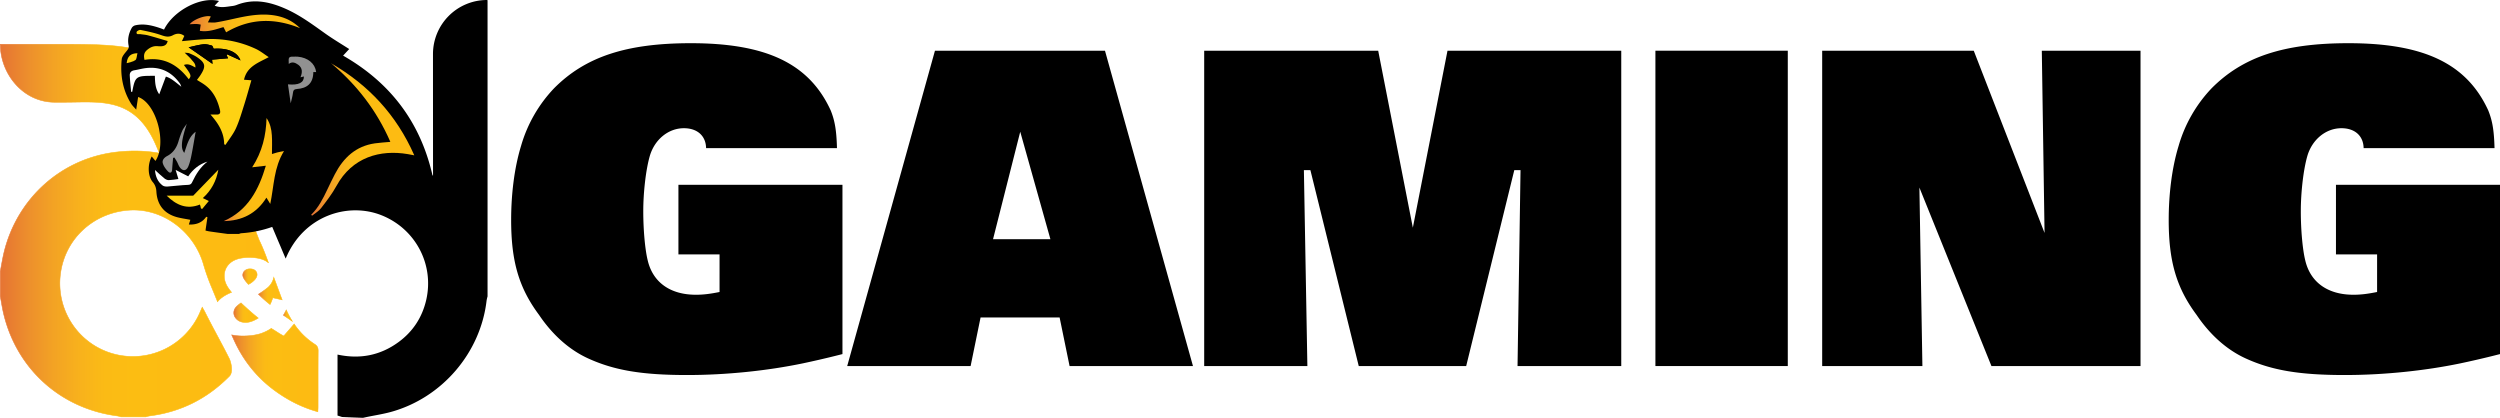 <svg id="header_logo" data-name="Livello 1" xmlns="http://www.w3.org/2000/svg" xmlns:xlink="http://www.w3.org/1999/xlink" viewBox="0 0 4750.78 794" width="4750.78"  height="794" ><defs><linearGradient id="Sfumatura_senza_nome" x1="38.7" y1="538.35" x2="548.4" y2="538.35" gradientTransform="matrix(1, 0, 0, -1, 0, 1000)" gradientUnits="userSpaceOnUse"><stop offset="0" stop-color="#e67433"></stop><stop offset="0.02" stop-color="#e77832"></stop><stop offset="0.11" stop-color="#ed902c"></stop><stop offset="0.2" stop-color="#f3a324"></stop><stop offset="0.3" stop-color="#f8b21c"></stop><stop offset="0.39" stop-color="#fbbb15"></stop><stop offset="0.5" stop-color="#fcbd12"></stop><stop offset="1" stop-color="#fdba12"></stop></linearGradient><linearGradient id="Sfumatura_senza_nome_2" x1="38.2" y1="538.35" x2="549.64" y2="538.35" xlink:href="#Sfumatura_senza_nome"></linearGradient><linearGradient id="Sfumatura_senza_nome_3" x1="529.4" y1="423.65" x2="574.4" y2="423.65" xlink:href="#Sfumatura_senza_nome"></linearGradient><linearGradient id="Sfumatura_senza_nome_4" x1="528.61" y1="424.2" x2="575.2" y2="424.2" xlink:href="#Sfumatura_senza_nome"></linearGradient><linearGradient id="Sfumatura_senza_nome_5" x1="576.77" y1="376.75" x2="593.77" y2="376.75" xlink:href="#Sfumatura_senza_nome"></linearGradient><linearGradient id="Sfumatura_senza_nome_6" x1="576.11" y1="376.64" x2="595.33" y2="376.64" xlink:href="#Sfumatura_senza_nome"></linearGradient><linearGradient id="Sfumatura_senza_nome_7" x1="478.5" y1="277.4" x2="642.8" y2="277.4" xlink:href="#Sfumatura_senza_nome"></linearGradient><linearGradient id="Sfumatura_senza_nome_8" x1="477.63" y1="277.49" x2="643.3" y2="277.49" xlink:href="#Sfumatura_senza_nome"></linearGradient><linearGradient id="Sfumatura_senza_nome_9" x1="499.6" y1="450.8" x2="526.7" y2="450.8" xlink:href="#Sfumatura_senza_nome"></linearGradient><linearGradient id="Sfumatura_senza_nome_10" x1="499.1" y1="450.74" x2="527.2" y2="450.74" xlink:href="#Sfumatura_senza_nome"></linearGradient><linearGradient id="Sfumatura_senza_nome_11" x1="482.5" y1="382.3" x2="529" y2="382.3" xlink:href="#Sfumatura_senza_nome"></linearGradient><linearGradient id="Sfumatura_senza_nome_12" x1="482" y1="382.37" x2="529.87" y2="382.37" xlink:href="#Sfumatura_senza_nome"></linearGradient><linearGradient id="Sfumatura_senza_nome_13" x1="629.5" y1="711.45" x2="825.5" y2="711.45" gradientTransform="matrix(1, 0, 0, -1, 0, 1000)" gradientUnits="userSpaceOnUse"><stop offset="0" stop-color="#e67435"></stop><stop offset="0.02" stop-color="#e77934"></stop><stop offset="0.11" stop-color="#ee902d"></stop><stop offset="0.2" stop-color="#f3a425"></stop><stop offset="0.3" stop-color="#f8b21d"></stop><stop offset="0.39" stop-color="#fbbb16"></stop><stop offset="0.5" stop-color="#fcbd12"></stop><stop offset="1" stop-color="#fdba12"></stop></linearGradient><linearGradient id="Sfumatura_senza_nome_14" x1="463.3" y1="654.25" x2="577.9" y2="654.25" xlink:href="#Sfumatura_senza_nome_13"></linearGradient><linearGradient id="Sfumatura_senza_nome_15" x1="398.7" y1="931.94" x2="608.4" y2="931.94" xlink:href="#Sfumatura_senza_nome_13"></linearGradient><linearGradient id="Sfumatura_senza_nome_2" x1="38.2" y1="538.35" x2="549.64" y2="538.35" xlink:href="#Sfumatura_senza_nome"></linearGradient><linearGradient id="Sfumatura_senza_nome" x1="38.7" y1="538.35" x2="548.4" y2="538.35" gradientTransform="matrix(1, 0, 0, -1, 0, 1000)" gradientUnits="userSpaceOnUse"><stop offset="0" stop-color="#e67433"></stop><stop offset="0.02" stop-color="#e77832"></stop><stop offset="0.11" stop-color="#ed902c"></stop><stop offset="0.2" stop-color="#f3a324"></stop><stop offset="0.3" stop-color="#f8b21c"></stop><stop offset="0.39" stop-color="#fbbb15"></stop><stop offset="0.5" stop-color="#fcbd12"></stop><stop offset="1" stop-color="#fdba12"></stop></linearGradient><linearGradient id="Sfumatura_senza_nome_4" x1="528.61" y1="424.2" x2="575.2" y2="424.2" xlink:href="#Sfumatura_senza_nome"></linearGradient><linearGradient id="Sfumatura_senza_nome_3" x1="529.4" y1="423.65" x2="574.4" y2="423.65" xlink:href="#Sfumatura_senza_nome"></linearGradient><linearGradient id="Sfumatura_senza_nome_6" x1="576.11" y1="376.64" x2="595.33" y2="376.64" xlink:href="#Sfumatura_senza_nome"></linearGradient><linearGradient id="Sfumatura_senza_nome_5" x1="576.77" y1="376.75" x2="593.77" y2="376.75" xlink:href="#Sfumatura_senza_nome"></linearGradient><linearGradient id="Sfumatura_senza_nome_8" x1="477.63" y1="277.49" x2="643.3" y2="277.49" xlink:href="#Sfumatura_senza_nome"></linearGradient><linearGradient id="Sfumatura_senza_nome_7" x1="478.5" y1="277.4" x2="642.8" y2="277.4" xlink:href="#Sfumatura_senza_nome"></linearGradient><linearGradient id="Sfumatura_senza_nome_10" x1="499.1" y1="450.74" x2="527.2" y2="450.74" xlink:href="#Sfumatura_senza_nome"></linearGradient><linearGradient id="Sfumatura_senza_nome_9" x1="499.6" y1="450.8" x2="526.7" y2="450.8" xlink:href="#Sfumatura_senza_nome"></linearGradient><linearGradient id="Sfumatura_senza_nome_12" x1="482" y1="382.37" x2="529.87" y2="382.37" xlink:href="#Sfumatura_senza_nome"></linearGradient><linearGradient id="Sfumatura_senza_nome_11" x1="482.5" y1="382.3" x2="529" y2="382.3" xlink:href="#Sfumatura_senza_nome"></linearGradient><linearGradient id="Sfumatura_senza_nome_13" x1="629.5" y1="711.45" x2="825.5" y2="711.45" gradientTransform="matrix(1, 0, 0, -1, 0, 1000)" gradientUnits="userSpaceOnUse"><stop offset="0" stop-color="#e67435"></stop><stop offset="0.02" stop-color="#e77934"></stop><stop offset="0.11" stop-color="#ee902d"></stop><stop offset="0.2" stop-color="#f3a425"></stop><stop offset="0.3" stop-color="#f8b21d"></stop><stop offset="0.39" stop-color="#fbbb16"></stop><stop offset="0.5" stop-color="#fcbd12"></stop><stop offset="1" stop-color="#fdba12"></stop></linearGradient><linearGradient id="Sfumatura_senza_nome_14" x1="463.3" y1="654.25" x2="577.9" y2="654.25" xlink:href="#Sfumatura_senza_nome_13"></linearGradient><linearGradient id="Sfumatura_senza_nome_15" x1="398.7" y1="931.94" x2="608.4" y2="931.94" xlink:href="#Sfumatura_senza_nome_13"></linearGradient></defs><title>AED_LOGO2</title><path d="M1380,306c0-24.16-16.58-38.85-42.16-38.85-29.85,0-55.9,21.8-64.9,53.06-7.58,26.53-12.32,69.64-12.32,104.7s3.32,72.95,8.53,93.79c10,41.69,43.11,64.91,91.43,64.91,15.16,0,28.42-1.9,45-5.22V506.88h-78.16V374.71h311.71V696.37c-33.16,8.53-59.22,14.21-74.85,17.53-68.22,14.21-146.38,22.27-220.28,22.27-86.22,0-138.81-9-188.55-31.74-34.11-15.64-66.32-43.11-92.85-82.43-38.84-52.11-53.06-102.8-53.06-180.49,0-47.38,5.69-98.06,18.95-141.17a264.79,264.79,0,0,1,62.54-109c59.21-59.69,136.9-85.75,260.07-85.75,143.54,0,225,38.85,265.76,127.91,7.58,19,10.9,36.48,11.85,71.53H1380Z" transform="translate(-38.2 -23.5)"></path><path d="M1814.91,119.85H2138l167.22,599.26H2070.73l-18.95-92.38H1901.6l-18.94,92.38h-234.5ZM1925.29,478h109l-57.32-204.17Z" transform="translate(-38.2 -23.5)"></path><path d="M2326.54,119.85H2657.2l65.85,336.34,65.85-336.34h330.19V719.11H2922l5.68-372.35h-11.84l-91.43,372.35H2620.25l-91.9-372.35H2516l6.63,372.35H2326.54V119.85Z" transform="translate(-38.2 -23.5)"></path><path d="M3184,119.85h251.55V719.11H3184Z" transform="translate(-38.2 -23.5)"></path><path d="M3501.38,119.85h287.56l134.54,346.29-5.21-346.29h187.59V719.11H3822.57L3685.66,379.92l5.69,339.19H3500.91V119.85Z" transform="translate(-38.2 -23.5)"></path><path d="M4529.85,306c0-24.16-16.58-38.85-42.16-38.85-29.85,0-55.9,21.8-64.9,53.06-7.58,26.53-12.32,69.64-12.32,104.7s3.32,72.95,8.53,93.79c9.94,41.69,43.11,64.91,91.43,64.91,15.15,0,28.42-1.9,45-5.22V506.88h-78.17V374.71H4789V696.37c-33.16,8.53-59.22,14.21-74.85,17.53-68.22,14.21-146.38,22.27-220.28,22.27-86.22,0-138.81-9-188.55-31.74-34.11-15.64-66.32-43.11-92.85-82.43-38.85-52.11-53.06-102.8-53.06-180.49,0-47.38,5.69-98.06,18.95-141.17a264.88,264.88,0,0,1,62.53-109c59.22-59.69,136.91-85.75,260.08-85.75,143.54,0,225,38.85,265.76,127.91,7.58,19,10.9,36.48,11.85,71.53H4529.85Z" transform="translate(-38.2 -23.5)"></path><path class="cls-1" d="M283.4,422.9c63.3-4.4,122.8,39.8,141.2,102a402.26,402.26,0,0,0,14.2,40.8c4.9,11.7,9,21.8,12.8,31.2,5.6-7,14.4-13,26.6-17.9-5.3-6.4-8.9-11.9-10.8-16.6a36.34,36.34,0,0,1-3-14.3,31.76,31.76,0,0,1,11.7-25.3c7.8-6.6,19.7-10,35.6-10,16.2,0,28.1,3.2,35.8,9.5.3.3.6.5.9.8-5.4-14.9-11-29.6-17.9-43.7-2.1-5.4-4.2-10.9-6.4-16.3h0V463c-2.8-6.8-5.8-13.4-9.2-20-15.5-34-48.6-106.8-82.3-184.3C368.7,112,311.8,107.6,151.3,107.6H38.8c0,55.6,42.6,109.8,102.8,110.2H161c66.7,0,132.6-11.4,172.8,79.7,2.4,5.4,4.8,11.1,7.3,17.1-24.5-4.5-50.6-5.4-78.2-2.5C156.5,323,71.3,399.2,45.9,502.8c-2.9,12-4.8,24.2-7.2,36.4v47.3c2.2,11.5,3.9,23.2,6.7,34.6C71.1,726,154.7,800.4,261.9,814a46.3,46.3,0,0,1,6.1,1.7h47.3a55.26,55.26,0,0,1,7-1.8c59-7.4,109.2-32.6,151-74.7,10.1-8.8,2.2-31,1.1-33.2-14.7-29.5-32.1-60.2-46.8-89.7-1.4-2.7-3-5.3-5.1-9-2,4.7-3.4,7.7-4.7,10.8a138.89,138.89,0,0,1-164.2,77.8c-66-18.2-108.7-82-100.7-150.4C160.8,478.4,214.7,427.7,283.4,422.9Z" transform="translate(-38.2 -23.5)" stroke="url(&quot;#Sfumatura_senza_nome_2&quot;)" fill="url(&quot;#Sfumatura_senza_nome&quot;)"></path><path class="cls-2" d="M529.4,582.6a252.77,252.77,0,0,0,22,19.6,91.46,91.46,0,0,0,5.2-12.9l17.8,4c-4.7-12.2-9.1-24.5-13.7-36.8-.8-2-1.5-4-2.2-6a32.2,32.2,0,0,1-2.9,8.4,35.25,35.25,0,0,1-8.4,11A189.87,189.87,0,0,1,529.4,582.6Z" transform="translate(-38.2 -23.5)" stroke="url(&quot;#Sfumatura_senza_nome_4&quot;)" fill="url(&quot;#Sfumatura_senza_nome_3&quot;)"></path><path class="cls-3" d="M593.8,634.1a179.8,179.8,0,0,1-11.6-21.7c-1.4,3-3.2,6.3-5.4,10.1l15.1,10.3A9.06,9.06,0,0,0,593.8,634.1Z" transform="translate(-38.2 -23.5)" stroke="url(&quot;#Sfumatura_senza_nome_6&quot;)" fill="url(&quot;#Sfumatura_senza_nome_5&quot;)"></path><path class="cls-4" d="M642.8,690c0-5.8-1.6-9.2-6.6-12.4a136,136,0,0,1-39-38.4L577.4,662c-3.9-2.1-8-4.5-12.3-7.3s-8-5.1-11.4-7.1a83.43,83.43,0,0,1-20.9,10.1c-9.7,2.9-20.6,4.3-32.9,4.3a98.84,98.84,0,0,1-21.4-2.1c1.5,3.3,3,6.7,4.6,10.3,17.1,37.4,42,69.3,75.3,94.1,25.3,18.8,52.7,33.1,83.8,41.7.2-3.4.4-6,.4-8.7C642.7,761.5,642.5,725.7,642.8,690Z" transform="translate(-38.2 -23.5)" stroke="url(&quot;#Sfumatura_senza_nome_8&quot;)" fill="url(&quot;#Sfumatura_senza_nome_7&quot;)"></path><path class="cls-5" d="M522.5,554.8c2.8-3.3,4.2-6.5,4.2-9.4a10.19,10.19,0,0,0-3.5-7.8c-2.4-2.1-5.6-3.2-9.8-3.2a14.5,14.5,0,0,0-10,3.5,11,11,0,0,0-3.8,8.4q0,6.15,10.8,17.7A43.12,43.12,0,0,0,522.5,554.8Z" transform="translate(-38.2 -23.5)" stroke="url(&quot;#Sfumatura_senza_nome_10&quot;)" fill="url(&quot;#Sfumatura_senza_nome_9&quot;)"></path><path class="cls-6" d="M485.2,609.1a16,16,0,0,0-2.7,8.8c0,4.8,2.1,9.1,6.2,12.8s9.5,5.6,16.2,5.6c7.2,0,15.2-2.8,24.1-8.4-8.5-6.6-19.5-16.2-32.8-28.8C490.6,603,487,606.3,485.2,609.1Z" transform="translate(-38.2 -23.5)" stroke="url(&quot;#Sfumatura_senza_nome_12&quot;)" fill="url(&quot;#Sfumatura_senza_nome_11&quot;)"></path><path d="M963.7,23.5A102.73,102.73,0,0,0,861,126.2c0,49.7.1,229.1.1,231l-1.8-1.2a2.51,2.51,0,0,1,.7.4c-23.5-102.6-81.5-176.6-169.8-227.2,4.2-4.5,8.5-9.2,11.6-12.5-15.9-10.2-30.9-19.1-45-29.1-24.2-17.2-48-35-75.4-47.2-30.2-13.4-60.8-20.2-93.2-7.6a35.59,35.59,0,0,1-9.1,2.2c-10.6,1.3-21.3,4-33-.7,3.2-3.4,5.7-6.2,8.3-8.9C420.1,16.3,368,43.2,349.9,79.7c-2.4-.9-4.7-1.8-7.2-2.7-15.4-5.2-31.1-9.1-47.4-5.4a11.23,11.23,0,0,0-6.5,4.5c-6,10.5-8.6,22-6.2,33.9.9,4.4-.6,6.4-2.9,9.4-4.1,5.2-9.7,11-10.2,16.9-3,29.7,1.7,58.2,17.8,84.1,2.4,3.9,6,7.1,9.7,11.5,1.4-9.3,2.5-16.5,3.7-24.1,34.9,12.1,55.2,88.5,32.9,121.5-2.5-3-4.7-5.7-7.1-8.5-8,15.2-7.7,37.4,2,48.7,4.8,5.6,6.5,11.4,6.9,18.3,1.5,25.2,14.9,41.8,39.2,48.4,8.2,2.2,16.6,3.3,25.3,5-.9,2.9-1.8,5.6-2.8,9,14,.5,25.1-3.4,33-14.8.8.3,1.5.6,2.3.9-1.2,8.4-2.5,16.7-3.7,25.4,2.5.5,5.5,1.3,8.5,1.7,11.1,1.6,22.1,3.1,33.2,4.6h21.9c1.5-.4,2.9-1.2,4.4-1.3a217.21,217.21,0,0,0,58.8-12c3,7,7,16.6,13.1,30.9,3.9,8.9,7.6,18.2,12.5,29.3C614.6,433.6,699,407,763.3,432.6s100.3,93.2,84.9,160.7c-7.6,33.1-25.2,60.2-52.7,80.3C760.8,699,722,706.5,679.6,697.3V813.2c3,.9,5.8,1.8,8.6,2.7,13.5.6,26.3,1.1,39.8,1.6,17.5-4,35.4-6.4,52.7-11.1,97.4-26.7,170.7-112.3,182.2-211.9a73.12,73.12,0,0,1,1.8-7.8V23.7h-1Z" transform="translate(-38.2 -23.5)"></path><path class="cls-7" d="M427.7,98a198.58,198.58,0,0,1,97.2,18.7c8.2,3.9,15.4,9.8,24,15.4-20.4,10.9-41.4,17.8-47,42.9,6.3.5,11,.8,14,1.1-4.7,16-8.8,31.2-13.6,46.3s-9.2,30.5-15.7,44.9c-5.1,11.2-13.2,21.1-19.9,31.5-.8-.4-1.6-.7-2.5-1.1-.1-22.1-10.9-39.6-26-56.5h12c5.6,0,7.3-2.8,6.1-8.1-4.5-19-12.4-36-28.6-48-4.7-3.5-9.9-6.4-15.2-9.7,2.3-3.2,4.6-6,6.6-9.1,10.8-16.6,9.7-23.1-6.4-34.1-4.5-3.1-9.6-5.2-14.6-7.4-2-.9-4.5-.7-9-1.2,5.6,5.6,9.8,9.1,13.1,13.3s8.1,7.7,7.3,14.9c-7.3-3.8-13.6-8.2-21.8-4.8,14.1,18.8,14.7,20.6,9.2,27.1-21.1-27.9-48-42.9-84.1-36.8-1.7-8.1-1.3-13.7,5.1-19s12.4-7.8,20.5-7c11.8,1.1,16.8-2.2,18.4-9.8-12.5-3.7-24.9-7.5-37.3-10.8-4.7-1.3-9.7-1.5-14.6-2.3-2.9-.5-8,1.7-7.1-4,.3-1.8,5.3-4.5,7.5-4,13.4,2.8,27,5.5,39.9,10.1,7.7,2.7,14.1,4,21.5,0s14.9-4.1,21.8,1.3c-1.6,3.4-3,6.6-4.6,9.9C399.4,100.3,413.6,98.8,427.7,98Zm41.1,30.3c.3-.5.6-1.1.9-1.6,8.6,3.9,17.2,7.8,25.5,11.6-4.4-12.6-19.1-24.2-50.9-22.2-1.5-2.7-2.2-5.7-3.5-6-5.2-1.4-10.8-3.1-16-2.5-9.4,1.1-18.7,3.7-28.2,5.8,15.4,10.7,30,20.8,45.5,31.6-.4-3.2-.7-6-.9-8.1,9.7-.8,19.5-1.7,30.4-2.6C470,130.8,469.4,129.6,468.8,128.3Z" transform="translate(-38.2 -23.5)" fill="#FED213"></path><path class="cls-8" d="M825.5,318.7c-34-77.3-87.4-134-158.2-175,49,40.9,86.9,90.1,112.7,149.4-10.8,1-20.1,1.5-29.3,2.8-36.3,5.2-59.8,27.3-76.1,58.5-5.1,9.7-9.7,19.6-14.5,29.5-8.2,17.2-16.7,34.2-30.6,47.7.6.6,1.1,1.2,1.7,1.8,5.8-4.7,12.7-8.6,17.1-14.3,10.5-13.6,21.1-27.3,29.3-42.3,29.9-54.7,83.1-69.4,135.7-60.4C816.5,317,819.8,317.6,825.5,318.7Z" transform="translate(-38.2 -23.5)" fill="url(&quot;#Sfumatura_senza_nome_13&quot;)"></path><path class="cls-9" d="M577.9,310.6c-5.8,1.1-9.6,1.7-13.3,2.7-3.5.9-6.9,2.1-9.6,2.9,0-11.9.6-23.8-.2-35.6-.7-11.5-3.2-22.8-10.1-32.8-.9,32.9-8,63.8-27.3,93.6,9.3-1.1,16.8-1.9,26-3-13.5,45.5-33.9,84.9-80.1,105.3,34.6-.7,62.2-14,81.2-44.6,2.4,3.9,4.4,7.1,7.3,11.9C559,376.7,558.4,342,577.9,310.6Z" transform="translate(-38.2 -23.5)" fill="url(&quot;#Sfumatura_senza_nome_14&quot;)"></path><path class="cls-10" d="M608.4,77c-13-12.9-28.8-20.7-46.9-23.9-27.6-4.9-54.5.6-81.3,6.6-10.4,2.3-20.8,4.6-31.4,6.3-4.7.8-9.7.1-15.6.1,2-4.1,3.8-7.7,5.6-11.3-9.8-3.1-33.4,5.7-40.1,14.8,4.4-.2,8.8-.6,13.1-.5a44.82,44.82,0,0,1,7.8,1.2c-.6,4.1-1.1,7.9-1.7,11.8,16.3,2.7,30.5-3,45-7.1,1.7,3.3,3.4,6.6,5,9.9C514.1,57.7,560.5,57.6,608.4,77Z" transform="translate(-38.2 -23.5)" fill="url(&quot;#Sfumatura_senza_nome_15&quot;)"></path><path class="cls-11" d="M369.7,322.9c1.7,2.8,3.5,5.5,5,8.3,1.7,3.2,2.8,6.8,4.9,9.8,5.7,8.1,12.5,7.8,16.4-1.2,2.9-6.9,4.6-14.3,6.1-21.7,2.9-14.6,5.3-29.4,7.9-44.2-13.1,9.6-16.4,25.2-21.6,40.1-7.4-8.9-5.6-23.3,4.8-55.3-2.9,4.3-6.4,8.4-8.5,13a179.92,179.92,0,0,0-7.6,21.3c-3.6,11.7-10.1,21.1-21.1,26.9-5.8,3.1-10.3,8-8.3,14.3,1.8,5.7,5.9,11.2,10.2,15.5,3.6,3.5,7.1,2,7.4-3.9.4-7.4,1.2-14.8,1.8-22.2A25,25,0,0,1,369.7,322.9Z" transform="translate(-38.2 -23.5)" fill="#919191"></path><path class="cls-7" d="M435,405.5c-4.2-2-7.4-3.6-11.4-5.6,16.5-14.8,25.8-32.9,29.5-53.9-16.4,17-32.6,33.7-47.7,49.3H354.9c18.2,18,38.4,26.9,63.2,16.9.6,1.8,1,2.8,1.2,3.7s.3,2,.5,3l2.3,2C426.2,416.1,430.3,411.1,435,405.5Z" transform="translate(-38.2 -23.5)" fill="#FED213"></path><path class="cls-11" d="M609.2,170.4c2.7-.7,4.5-1.1,6.5-1.6.2,11.9-10.1,16.9-30.3,15,1.7,11.4,3.3,22.8,5.2,36,1.7-7.3,3.5-13.1,4.2-19.2.6-5.3,2-7.6,7.9-8,19.2-1.3,30.8-10.8,30.9-32.2H639c-2.1-16.3-15.7-27.4-35-29.2-1.3-.1-2.6-.1-3.9-.1-13.8-.2-13.9-.1-13.2,13.9,6.6-5.2,12.7-2.2,18.1,1.6C613.2,152.7,613.1,161.1,609.2,170.4Z" transform="translate(-38.2 -23.5)" fill="#919191"></path><path class="cls-12" d="M289.5,197.9c5.7-30.5,7.4-30.3,43-30.3.3,12.1.7,24.3,8.3,35.1,4.2-11.2,8.2-21.8,12.6-33.6,9.8,2.7,18.6,10.7,29.4,19.3-1.3-3.2-1.7-4.7-2.5-5.9-17-24-40-33.8-69-29-5.9,1-11.7,2.6-17.6,3.5s-9.2,4.2-8.9,9.9c.5,10.4,1.7,20.8,2.6,31.2A14.92,14.92,0,0,1,289.5,197.9Z" transform="translate(-38.2 -23.5)" fill="#FFFFFF"></path><path class="cls-12" d="M395.8,358.6c-7.6-3.9-14.8-7.6-23.8-12.2,2,6.5,3.6,11.9,5.2,17.3-5.7.7-12,1.9-18.3,2.1-2.8.1-6.1-1.5-8.3-3.3-6-4.9-11.6-10.2-17.9-16,.9,12.4,5.1,22.4,14.5,29.5,2.3,1.7,6.2,2.2,9.2,2,13.2-.9,26.3-2.8,39.5-3.2,4.9-.2,6.3-2.5,7.8-5.8,7-14.7,15.5-28.3,28.8-38.4C416.3,335.5,404.4,345.9,395.8,358.6Z" transform="translate(-38.2 -23.5)" fill="#FFFFFF"></path><path class="cls-7" d="M299.4,124.6c-13.3.3-19.2,6.3-20.5,19,5.8-1.9,12.1-2.6,16.6-5.9C298.2,135.7,298,129.7,299.4,124.6Z" transform="translate(-38.2 -23.5)" fill="#FED213"></path><path d="M471.6,134.2c-1.6-3.4-2.2-4.7-2.8-5.9.3-.5.6-1.1.9-1.6,8.6,3.9,17.2,7.8,25.5,11.6-4.4-12.6-19.1-24.2-50.9-22.2-1.5-2.7-2.2-5.7-3.5-6-5.2-1.4-10.8-3.1-16-2.5-9.4,1.1-18.7,3.7-28.2,5.8,15.4,10.7,30,20.8,45.5,31.6-.4-3.2-.7-6-.9-8.1C450.9,136,460.8,135.2,471.6,134.2Z" transform="translate(-38.2 -23.5)"></path></svg>